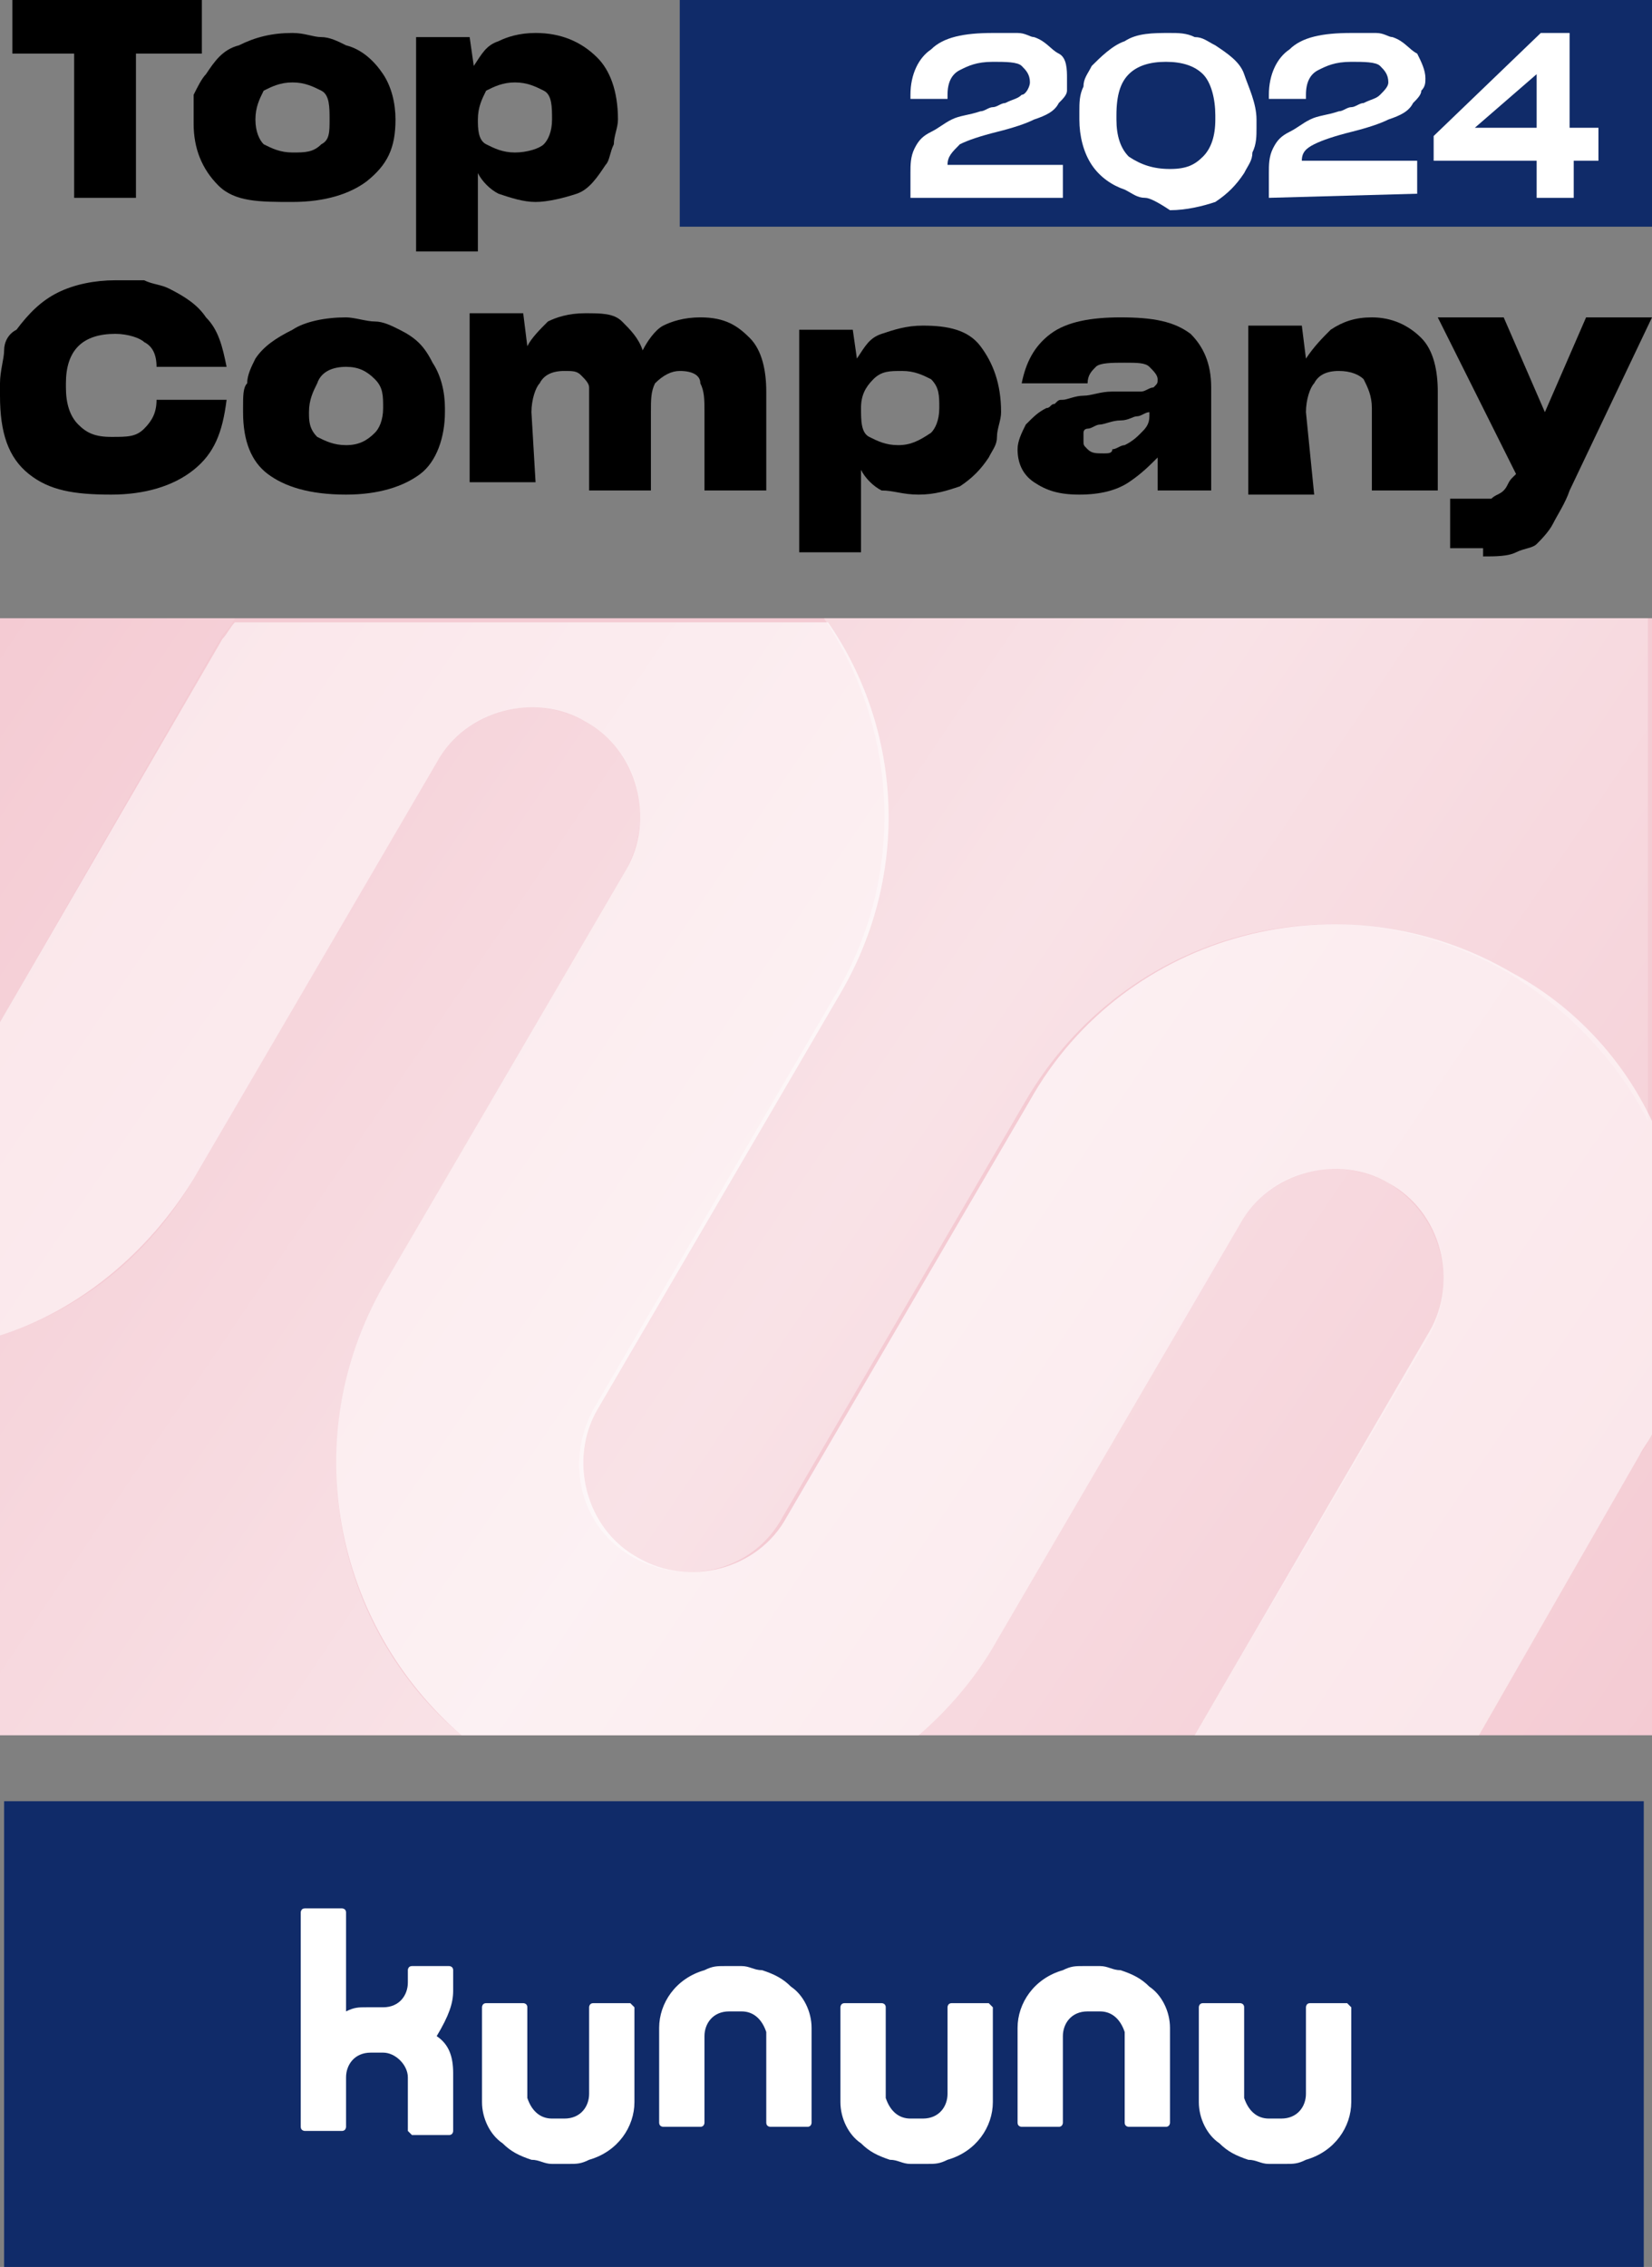 <?xml version="1.0" encoding="utf-8"?>
<!-- Generator: Adobe Illustrator 28.0.0, SVG Export Plug-In . SVG Version: 6.00 Build 0)  -->
<svg version="1.1" id="ohne_Rahmen" xmlns="http://www.w3.org/2000/svg" xmlns:xlink="http://www.w3.org/1999/xlink" x="0px"
	 y="0px" viewBox="0 0 40.1 55" style="enable-background:new 0 0 40.1 55;" xml:space="preserve">
<rect x="0" y="0" width="40.1" height="55" fill="#808080" stroke="none"/>
<style type="text/css">
	.st0{fill:#102B69;}
	.st1{fill:#FFFFFF;}
	.st2{fill:#F4CBD3;}
	.st3{fill:url(#SVGID_1_);}
	.st4{fill:url(#SVGID_00000140717901093428275580000002443525164972849312_);}
	.st5{fill:url(#SVGID_00000151532636901359963500000013218096018418475428_);}
	.st6{fill:url(#SVGID_00000161617458312416995230000005183243611051381928_);}
	.st7{fill:url(#SVGID_00000148636153440115746400000013505453661254699437_);}
	.st8{opacity:0.5;fill:#FFFFFF;enable-background:new    ;}
	.st9{fill:url(#SVGID_00000129906247937492403200000016841898404919888555_);}
</style>
<rect id="Balken_2" x="0.1" y="43.7" class="st0" width="39.8" height="11.3"/>
<g id="Logo">
	<path class="st1" d="M15.3,48.6h-0.9c-0.1,0-0.1,0.1-0.1,0.1v0.9l0,0v1.2c0,0.3-0.2,0.6-0.6,0.6h-0.3c-0.3,0-0.5-0.2-0.6-0.5v-2.2
		c0-0.1-0.1-0.1-0.1-0.1h-0.9c-0.1,0-0.1,0.1-0.1,0.1v2.3c0,0,0,0,0,0c0,0,0,0,0,0c0,0.4,0.2,0.8,0.5,1c0.2,0.2,0.4,0.3,0.7,0.4
		c0.2,0,0.3,0.1,0.5,0.1h0.4c0.2,0,0.3,0,0.5-0.1c0.7-0.2,1.1-0.8,1.1-1.4v-2.3C15.4,48.7,15.3,48.6,15.3,48.6z"/>
	<path class="st1" d="M24,48.6h-0.9c-0.1,0-0.1,0.1-0.1,0.1v0.9l0,0v1.2c0,0.3-0.2,0.6-0.6,0.6h-0.3c-0.3,0-0.5-0.2-0.6-0.5v-2.2
		c0-0.1-0.1-0.1-0.1-0.1h-0.9c-0.1,0-0.1,0.1-0.1,0.1v2.3c0,0,0,0,0,0c0,0,0,0,0,0c0,0.4,0.2,0.8,0.5,1c0.2,0.2,0.4,0.3,0.7,0.4
		c0.2,0,0.3,0.1,0.5,0.1h0.4c0.2,0,0.3,0,0.5-0.1c0.7-0.2,1.1-0.8,1.1-1.4v-2.3C24.1,48.7,24,48.6,24,48.6L24,48.6z"/>
	<path class="st1" d="M32.7,48.6h-0.9c-0.1,0-0.1,0.1-0.1,0.1v0.9l0,0v1.2c0,0.3-0.2,0.6-0.6,0.6h-0.3c-0.3,0-0.5-0.2-0.6-0.5v-2.2
		c0-0.1-0.1-0.1-0.1-0.1h-0.9c-0.1,0-0.1,0.1-0.1,0.1v2.3c0,0,0,0,0,0c0,0,0,0,0,0c0,0.4,0.2,0.8,0.5,1c0.2,0.2,0.4,0.3,0.7,0.4
		c0.2,0,0.3,0.1,0.5,0.1h0.4c0.2,0,0.3,0,0.5-0.1c0.7-0.2,1.1-0.8,1.1-1.4v-2.3C32.8,48.7,32.7,48.6,32.7,48.6L32.7,48.6z"/>
	<path class="st1" d="M19.7,49.2c0-0.4-0.2-0.8-0.5-1c-0.2-0.2-0.4-0.3-0.7-0.4c-0.2,0-0.3-0.1-0.5-0.1h-0.4c-0.2,0-0.3,0-0.5,0.1
		c-0.7,0.2-1.1,0.8-1.1,1.4v2.3c0,0.1,0.1,0.1,0.1,0.1H17c0.1,0,0.1-0.1,0.1-0.1v-0.9l0,0v-1.2c0-0.3,0.2-0.6,0.6-0.6H18
		c0.3,0,0.5,0.2,0.6,0.5v2.2c0,0.1,0.1,0.1,0.1,0.1h0.9c0.1,0,0.1-0.1,0.1-0.1L19.7,49.2C19.7,49.2,19.7,49.2,19.7,49.2
		C19.7,49.2,19.7,49.2,19.7,49.2L19.7,49.2z"/>
	<path class="st1" d="M28.4,49.2c0-0.4-0.2-0.8-0.5-1c-0.2-0.2-0.4-0.3-0.7-0.4c-0.2,0-0.3-0.1-0.5-0.1h-0.4c-0.2,0-0.3,0-0.5,0.1
		c-0.7,0.2-1.1,0.8-1.1,1.4v2.3c0,0.1,0.1,0.1,0.1,0.1h0.9c0.1,0,0.1-0.1,0.1-0.1v-0.9l0,0v-1.2c0-0.3,0.2-0.6,0.6-0.6h0.3
		c0.3,0,0.5,0.2,0.6,0.5v2.2c0,0.1,0.1,0.1,0.1,0.1h0.9c0.1,0,0.1-0.1,0.1-0.1L28.4,49.2C28.4,49.2,28.4,49.2,28.4,49.2
		C28.4,49.2,28.4,49.2,28.4,49.2L28.4,49.2z"/>
	<path class="st1" d="M11,48.3C11,48.3,11,48.2,11,48.3C11,48.2,11,48.2,11,48.3v-0.4l0,0v-0.1l0,0v0l0,0c0-0.1-0.1-0.1-0.1-0.1H10
		c-0.1,0-0.1,0.1-0.1,0.1v0.1l0,0v0.2c0,0.3-0.2,0.6-0.6,0.6H8.9c-0.2,0-0.3,0-0.5,0.1v-2.4c0-0.1-0.1-0.1-0.1-0.1H7.4
		c-0.1,0-0.1,0.1-0.1,0.1v5.2c0,0.1,0.1,0.1,0.1,0.1h0.9c0.1,0,0.1-0.1,0.1-0.1v-1.2l0,0c0-0.3,0.2-0.6,0.6-0.6h0.3
		c0.3,0,0.6,0.3,0.6,0.6v1.2c0,0,0,0,0,0.1c0,0,0.1,0.1,0.1,0.1h0.9c0.1,0,0.1-0.1,0.1-0.1v-1.4c0-0.4-0.1-0.7-0.4-0.9
		C10.9,48.9,11,48.6,11,48.3L11,48.3z"/>
</g>
<rect y="15" class="st2" width="40.1" height="27.1"/>
<g>
	
		<linearGradient id="SVGID_1_" gradientUnits="userSpaceOnUse" x1="-1.6" y1="1341.001" x2="38.493" y2="1313.938" gradientTransform="matrix(1 0 0 -1 5 1351)">
		<stop  offset="0" style="stop-color:#FFFFFF;stop-opacity:0"/>
		<stop  offset="0.51" style="stop-color:#FFFFFF;stop-opacity:0.45"/>
		<stop  offset="1" style="stop-color:#FFFFFF;stop-opacity:0"/>
	</linearGradient>
	<path class="st3" d="M20.3,24.1L20.3,24.1l-5.9,10.1c-0.7,1.3-0.3,2.9,1,3.6c1.3,0.7,2.9,0.3,3.6-1l0,0l5.9-10.1
		c2.4-4.1,7.6-5.5,11.7-3.1c1.5,0.9,2.7,2.2,3.4,3.6V15h-20C21.8,17.7,22,21.2,20.3,24.1z"/>
	
		<linearGradient id="SVGID_00000101088421632187908040000018037903166496160420_" gradientUnits="userSpaceOnUse" x1="-9.608" y1="1329.136" x2="30.485" y2="1302.073" gradientTransform="matrix(1 0 0 -1 5 1351)">
		<stop  offset="0" style="stop-color:#FFFFFF;stop-opacity:0"/>
		<stop  offset="0.51" style="stop-color:#FFFFFF;stop-opacity:0.45"/>
		<stop  offset="1" style="stop-color:#FFFFFF;stop-opacity:0"/>
	</linearGradient>
	<path style="fill:url(#SVGID_00000101088421632187908040000018037903166496160420_);" d="M9.3,31.2L9.3,31.2l5.9-10.1
		c0.7-1.3,0.3-2.9-1-3.6s-2.9-0.3-3.6,1l0,0L4.7,28.6c-1.1,1.9-2.8,3.2-4.7,3.8v9.7h11.2C8.1,39.5,7.2,34.9,9.3,31.2z"/>
	
		<linearGradient id="SVGID_00000093168508395945377170000003579310634302111874_" gradientUnits="userSpaceOnUse" x1="-6.375" y1="1333.924" x2="33.718" y2="1306.861" gradientTransform="matrix(1 0 0 -1 5 1351)">
		<stop  offset="0" style="stop-color:#FFFFFF;stop-opacity:0"/>
		<stop  offset="0.51" style="stop-color:#FFFFFF;stop-opacity:0.45"/>
		<stop  offset="1" style="stop-color:#FFFFFF;stop-opacity:0"/>
	</linearGradient>
	<path style="fill:url(#SVGID_00000093168508395945377170000003579310634302111874_);" d="M5.7,15H0v9.8l5.4-9.4
		C5.5,15.3,5.6,15.2,5.7,15z"/>
	
		<linearGradient id="SVGID_00000062901424285898062460000000011620532741241999_" gradientUnits="userSpaceOnUse" x1="-3.969" y1="1337.492" x2="36.124" y2="1310.429" gradientTransform="matrix(1 0 0 -1 5 1351)">
		<stop  offset="0" style="stop-color:#FFFFFF;stop-opacity:0"/>
		<stop  offset="0.51" style="stop-color:#FFFFFF;stop-opacity:0.45"/>
		<stop  offset="1" style="stop-color:#FFFFFF;stop-opacity:0"/>
	</linearGradient>
	<path style="fill:url(#SVGID_00000062901424285898062460000000011620532741241999_);" d="M39.8,35.3l-3.9,6.8h4.2v-7.3
		C40,35,39.9,35.2,39.8,35.3L39.8,35.3z"/>
	
		<linearGradient id="SVGID_00000109026611488996767450000016199052523880066982_" gradientUnits="userSpaceOnUse" x1="-5.681" y1="1334.955" x2="34.412" y2="1307.892" gradientTransform="matrix(1 0 0 -1 5 1351)">
		<stop  offset="0" style="stop-color:#FFFFFF;stop-opacity:0"/>
		<stop  offset="0.51" style="stop-color:#FFFFFF;stop-opacity:0.45"/>
		<stop  offset="1" style="stop-color:#FFFFFF;stop-opacity:0"/>
	</linearGradient>
	<path style="fill:url(#SVGID_00000109026611488996767450000016199052523880066982_);" d="M33.7,28.7c-1.3-0.7-2.9-0.3-3.6,1l0,0
		l-5.9,10.1c-0.5,0.9-1.2,1.7-1.9,2.3H29l5.7-9.7C35.4,31.1,35,29.5,33.7,28.7z"/>
	<path class="st8" d="M4.7,28.6l5.9-10.1l0,0c0.7-1.3,2.4-1.7,3.6-1c1.3,0.7,1.7,2.4,1,3.6L9.3,31.2l0,0c-2.1,3.7-1.2,8.2,1.9,10.9
		h11.1c0.7-0.6,1.4-1.4,1.9-2.3l5.9-10.1l0,0c0.7-1.3,2.4-1.7,3.6-1c1.3,0.7,1.7,2.4,1,3.6L29,42.1h6.9l3.9-6.8l0,0
		c0.1-0.2,0.2-0.3,0.3-0.5v-7.6c-0.7-1.5-1.9-2.8-3.4-3.6c-4.1-2.4-9.4-1-11.7,3.1l-5.9,10.1l0,0c-0.7,1.3-2.4,1.7-3.6,1
		c-1.3-0.7-1.7-2.4-1-3.6l5.9-10.1l0,0c1.7-2.9,1.5-6.4-0.3-9H5.7c-0.1,0.1-0.2,0.3-0.3,0.4L0,24.8v7.6C1.9,31.8,3.6,30.4,4.7,28.6z
		"/>
	
		<linearGradient id="SVGID_00000129175204348100564580000014944951653003465120_" gradientUnits="userSpaceOnUse" x1="-5.752" y1="1334.849" x2="34.34" y2="1307.786" gradientTransform="matrix(1 0 0 -1 5 1351)">
		<stop  offset="0" style="stop-color:#FFFFFF;stop-opacity:0"/>
		<stop  offset="0.51" style="stop-color:#FFFFFF;stop-opacity:0.45"/>
		<stop  offset="1" style="stop-color:#FFFFFF;stop-opacity:0"/>
	</linearGradient>
	<path style="fill:url(#SVGID_00000129175204348100564580000014944951653003465120_);" d="M4.7,28.6l5.9-10.1l0,0
		c0.7-1.3,2.4-1.7,3.6-1c1.3,0.7,1.7,2.4,1,3.6L9.3,31.2l0,0c-2.1,3.7-1.2,8.2,1.9,10.9h11.1c0.7-0.6,1.4-1.4,1.9-2.3l5.9-10.1l0,0
		c0.7-1.3,2.4-1.7,3.6-1c1.3,0.7,1.7,2.4,1,3.6L29,42.1h6.9l3.9-6.8l0,0c0.1-0.2,0.2-0.3,0.3-0.5v-7.6c-0.7-1.5-1.9-2.8-3.4-3.6
		c-4.1-2.4-9.4-1-11.7,3.1l-5.9,10.1l0,0c-0.7,1.3-2.4,1.7-3.6,1c-1.3-0.7-1.7-2.4-1-3.6l5.9-10.1l0,0c1.7-2.9,1.5-6.4-0.3-9H5.7
		c-0.1,0.1-0.2,0.3-0.3,0.4L0,24.8v7.6C1.9,31.8,3.6,30.4,4.7,28.6z"/>
</g>
<rect id="Balken_1" x="16.5" class="st0" width="23.6" height="5.5"/>
<g id="_2024">
	<path class="st1" d="M22.1,4.8V4.2c0-0.2,0-0.4,0.1-0.6c0.1-0.2,0.2-0.3,0.4-0.4c0.2-0.1,0.3-0.2,0.5-0.3c0.2-0.1,0.4-0.1,0.7-0.2
		c0.1,0,0.2-0.1,0.3-0.1c0.1,0,0.2-0.1,0.3-0.1c0.2-0.1,0.3-0.1,0.4-0.2C24.9,2.3,25,2.1,25,2c0-0.2-0.1-0.3-0.2-0.4
		c-0.1-0.1-0.4-0.1-0.7-0.1c-0.4,0-0.6,0.1-0.8,0.2C23.1,1.8,23,2,23,2.3v0.1h-0.9V2.3c0-0.5,0.2-0.9,0.5-1.1
		c0.3-0.3,0.8-0.4,1.5-0.4c0.2,0,0.4,0,0.6,0c0.2,0,0.3,0.1,0.4,0.1c0.3,0.1,0.4,0.3,0.6,0.4s0.2,0.4,0.2,0.6c0,0.1,0,0.2,0,0.3
		c0,0.1-0.1,0.2-0.2,0.3c-0.1,0.2-0.3,0.3-0.6,0.4c-0.2,0.1-0.5,0.2-0.9,0.3c-0.4,0.1-0.7,0.2-0.9,0.3C23.1,3.7,23,3.8,23,4h2.8v0.8
		L22.1,4.8L22.1,4.8z"/>
	<path class="st1" d="M27.8,4.8c-0.2,0-0.3-0.1-0.5-0.2C27,4.5,26.7,4.3,26.5,4c-0.2-0.3-0.3-0.7-0.3-1.1V2.7c0-0.2,0-0.4,0.1-0.6
		c0-0.2,0.1-0.3,0.2-0.5C26.7,1.4,27,1.1,27.3,1c0.3-0.2,0.7-0.2,1.1-0.2c0.2,0,0.4,0,0.6,0.1c0.2,0,0.3,0.1,0.5,0.2
		c0.3,0.2,0.6,0.4,0.7,0.7s0.3,0.7,0.3,1.1v0.2c0,0.2,0,0.4-0.1,0.6c0,0.2-0.1,0.3-0.2,0.5c-0.2,0.3-0.4,0.5-0.7,0.7
		c-0.3,0.1-0.7,0.2-1.1,0.2C28.1,4.9,27.9,4.8,27.8,4.8L27.8,4.8z M29.2,3.8c0.2-0.2,0.3-0.5,0.3-0.9V2.8c0-0.4-0.1-0.8-0.3-1
		s-0.5-0.3-0.9-0.3s-0.7,0.1-0.9,0.3s-0.3,0.5-0.3,1v0.1c0,0.4,0.1,0.7,0.3,0.9C27.7,4,28,4.1,28.4,4.1S29,4,29.2,3.8L29.2,3.8z"/>
	<path class="st1" d="M30.8,4.8V4.2c0-0.2,0-0.4,0.1-0.6c0.1-0.2,0.2-0.3,0.4-0.4c0.2-0.1,0.3-0.2,0.5-0.3c0.2-0.1,0.4-0.1,0.7-0.2
		c0.1,0,0.2-0.1,0.3-0.1c0.1,0,0.2-0.1,0.3-0.1c0.2-0.1,0.3-0.1,0.4-0.2s0.2-0.2,0.2-0.3c0-0.2-0.1-0.3-0.2-0.4
		c-0.1-0.1-0.4-0.1-0.7-0.1c-0.4,0-0.6,0.1-0.8,0.2c-0.2,0.1-0.3,0.3-0.3,0.6v0.1h-0.9V2.3c0-0.5,0.2-0.9,0.5-1.1
		c0.3-0.3,0.8-0.4,1.5-0.4c0.2,0,0.4,0,0.6,0c0.2,0,0.3,0.1,0.4,0.1c0.3,0.1,0.4,0.3,0.6,0.4c0.1,0.2,0.2,0.4,0.2,0.6
		c0,0.1,0,0.2-0.1,0.3c0,0.1-0.1,0.2-0.2,0.3c-0.1,0.2-0.3,0.3-0.6,0.4c-0.2,0.1-0.5,0.2-0.9,0.3c-0.4,0.1-0.7,0.2-0.9,0.3
		c-0.2,0.1-0.3,0.2-0.3,0.4h2.8v0.8L30.8,4.8L30.8,4.8z"/>
	<path class="st1" d="M38.9,3.9h-0.7v0.9h-0.9V3.9h-2.5V3.3l2.6-2.5h0.7v2.3h0.7V3.9L38.9,3.9z M37.3,3.2V1.8l-1.5,1.3H37.3z"/>
</g>
<g id="Top_Company">
	<path d="M4.9,1.3V0H0.3v1.3h1.5v3.5h1.5V1.3C3.3,1.3,4.9,1.3,4.9,1.3z"/>
	<path d="M7.1,4.9c0.8,0,1.4-0.2,1.8-0.5C9.4,4,9.6,3.6,9.6,2.9V2.9c0-0.4-0.1-0.8-0.3-1.1C9.1,1.5,8.8,1.2,8.4,1.1
		C8.2,1,8,0.9,7.8,0.9c-0.2,0-0.4-0.1-0.7-0.1c-0.5,0-0.9,0.1-1.3,0.3C5.4,1.2,5.2,1.5,5,1.8C4.9,1.9,4.8,2.1,4.7,2.3
		C4.7,2.5,4.7,2.7,4.7,2.9v0.1c0,0.6,0.2,1.1,0.6,1.5S6.3,4.9,7.1,4.9L7.1,4.9z M7.1,3.7c-0.3,0-0.5-0.1-0.7-0.2
		C6.3,3.4,6.2,3.2,6.2,2.9v0c0-0.3,0.1-0.5,0.2-0.7C6.6,2.1,6.8,2,7.1,2s0.5,0.1,0.7,0.2C8,2.3,8,2.6,8,2.9v0C8,3.2,8,3.4,7.8,3.5
		C7.6,3.7,7.4,3.7,7.1,3.7L7.1,3.7z"/>
	<path d="M12.5,3.7c-0.3,0-0.5-0.1-0.7-0.2c-0.2-0.1-0.2-0.4-0.2-0.6v0c0-0.3,0.1-0.5,0.2-0.7C12,2.1,12.2,2,12.5,2
		c0.3,0,0.5,0.1,0.7,0.2c0.2,0.1,0.2,0.4,0.2,0.7v0c0,0.3-0.1,0.5-0.2,0.6S12.8,3.7,12.5,3.7L12.5,3.7z M13,4.9c0.3,0,0.7-0.1,1-0.2
		c0.3-0.1,0.5-0.4,0.7-0.7c0.1-0.1,0.1-0.3,0.2-0.5c0-0.2,0.1-0.4,0.1-0.6v0c0-0.7-0.2-1.2-0.5-1.5C14.1,1,13.6,0.8,13,0.8
		c-0.4,0-0.7,0.1-0.9,0.2c-0.3,0.1-0.4,0.3-0.6,0.6l-0.1-0.7h-1.3v5.2h1.5V4.2c0.1,0.2,0.3,0.4,0.5,0.5C12.4,4.8,12.7,4.9,13,4.9
		L13,4.9z"/>
	<path d="M2.7,12c0.8,0,1.5-0.2,2-0.6c0.5-0.4,0.7-0.9,0.8-1.7v0H3.8v0c0,0.3-0.1,0.5-0.3,0.7c-0.2,0.2-0.4,0.2-0.8,0.2
		c-0.4,0-0.6-0.1-0.8-0.3c-0.2-0.2-0.3-0.5-0.3-0.9V9.3c0-0.4,0.1-0.7,0.3-0.9s0.5-0.3,0.9-0.3c0.3,0,0.6,0.1,0.7,0.2
		c0.2,0.1,0.3,0.3,0.3,0.6v0h1.7V8.9C5.4,8.4,5.3,8,5,7.7C4.8,7.4,4.5,7.2,4.1,7C3.9,6.9,3.7,6.9,3.5,6.8C3.2,6.8,3,6.8,2.8,6.8
		c-0.5,0-1,0.1-1.4,0.3c-0.4,0.2-0.7,0.5-1,0.9C0.2,8.1,0.1,8.3,0.1,8.5S0,9,0,9.3v0.3c0,0.9,0.2,1.5,0.7,1.9S1.8,12,2.7,12L2.7,12z
		"/>
	<path d="M8.4,12c0.8,0,1.4-0.2,1.8-0.5s0.6-0.9,0.6-1.5V9.9c0-0.4-0.1-0.8-0.3-1.1C10.3,8.4,10.1,8.2,9.7,8
		C9.5,7.9,9.3,7.8,9.1,7.8c-0.2,0-0.5-0.1-0.7-0.1C7.9,7.7,7.4,7.8,7.1,8C6.7,8.2,6.4,8.4,6.2,8.7C6.1,8.9,6,9.1,6,9.3
		C5.9,9.4,5.9,9.6,5.9,9.9v0.1c0,0.7,0.2,1.2,0.6,1.5C6.9,11.8,7.5,12,8.4,12L8.4,12z M8.4,10.8c-0.3,0-0.5-0.1-0.7-0.2
		c-0.2-0.2-0.2-0.4-0.2-0.6v0c0-0.3,0.1-0.5,0.2-0.7C7.8,9,8.1,8.9,8.4,8.9S8.9,9,9.1,9.2c0.2,0.2,0.2,0.4,0.2,0.7v0
		c0,0.3-0.1,0.5-0.2,0.6C8.9,10.7,8.7,10.8,8.4,10.8L8.4,10.8z"/>
	<path d="M12.9,10c0-0.3,0.1-0.6,0.2-0.7C13.2,9.1,13.4,9,13.7,9c0.2,0,0.3,0,0.4,0.1c0.1,0.1,0.2,0.2,0.2,0.3c0,0.1,0,0.1,0,0.2
		c0,0.1,0,0.2,0,0.3v2h1.5V10c0-0.3,0-0.5,0.1-0.7C16.1,9.1,16.3,9,16.5,9c0.3,0,0.5,0.1,0.5,0.3c0.1,0.2,0.1,0.4,0.1,0.7v1.9h1.5
		V9.5c0-0.5-0.1-1-0.4-1.3c-0.3-0.3-0.6-0.5-1.2-0.5c-0.4,0-0.7,0.1-0.9,0.2s-0.4,0.4-0.5,0.6c-0.1-0.3-0.3-0.5-0.5-0.7
		c-0.2-0.2-0.5-0.2-0.9-0.2c-0.4,0-0.7,0.1-0.9,0.2c-0.2,0.2-0.4,0.4-0.5,0.6l-0.1-0.8h-1.3v4.1H13L12.9,10L12.9,10z"/>
	<path d="M21.8,10.8c-0.3,0-0.5-0.1-0.7-0.2s-0.2-0.4-0.2-0.7v0c0-0.3,0.1-0.5,0.3-0.7c0.2-0.2,0.4-0.2,0.7-0.2
		c0.3,0,0.5,0.1,0.7,0.2c0.2,0.2,0.2,0.4,0.2,0.7v0c0,0.3-0.1,0.5-0.2,0.6C22.3,10.7,22.1,10.8,21.8,10.8L21.8,10.8z M22.3,12
		c0.4,0,0.7-0.1,1-0.2c0.3-0.2,0.5-0.4,0.7-0.7c0.1-0.2,0.2-0.3,0.2-0.5c0-0.2,0.1-0.4,0.1-0.6v0c0-0.7-0.2-1.2-0.5-1.6
		c-0.3-0.4-0.8-0.5-1.4-0.5c-0.4,0-0.7,0.1-1,0.2c-0.3,0.1-0.4,0.3-0.6,0.6l-0.1-0.7h-1.3v5.4h1.5v-2c0.1,0.2,0.3,0.4,0.5,0.5
		C21.7,11.9,21.9,12,22.3,12L22.3,12z"/>
	<path d="M26.8,11c-0.2,0-0.3,0-0.4-0.1c-0.1-0.1-0.1-0.1-0.1-0.2c0-0.1,0-0.1,0-0.2c0-0.1,0.1-0.1,0.1-0.1c0.1,0,0.2-0.1,0.3-0.1
		c0.1,0,0.3-0.1,0.5-0.1c0.2,0,0.3-0.1,0.4-0.1c0.1,0,0.2-0.1,0.3-0.1v0.1c0,0.2-0.1,0.3-0.2,0.4c-0.1,0.1-0.2,0.2-0.4,0.3
		c-0.1,0-0.2,0.1-0.3,0.1C27,11,26.9,11,26.8,11L26.8,11z M28.1,11.9h1.3V9.4c0-0.6-0.2-1-0.5-1.3c-0.4-0.3-0.9-0.4-1.7-0.4
		c-0.7,0-1.3,0.1-1.7,0.4c-0.4,0.3-0.6,0.7-0.7,1.2h1.6c0-0.2,0.1-0.3,0.2-0.4c0.1-0.1,0.4-0.1,0.7-0.1c0.3,0,0.5,0,0.6,0.1
		s0.2,0.2,0.2,0.3c0,0.1,0,0.1-0.1,0.2c-0.1,0-0.2,0.1-0.3,0.1c-0.1,0-0.2,0-0.3,0c-0.1,0-0.2,0-0.4,0c-0.3,0-0.5,0.1-0.7,0.1
		c-0.2,0-0.4,0.1-0.5,0.1c-0.1,0-0.1,0-0.2,0.1c-0.1,0-0.1,0.1-0.2,0.1c-0.2,0.1-0.3,0.2-0.5,0.4c-0.1,0.2-0.2,0.4-0.2,0.6v0
		c0,0.3,0.1,0.6,0.4,0.8c0.3,0.2,0.6,0.3,1.1,0.3c0.5,0,0.9-0.1,1.2-0.3c0.3-0.2,0.5-0.4,0.7-0.6L28.1,11.9L28.1,11.9z"/>
	<path d="M31.7,10c0-0.3,0.1-0.6,0.2-0.7C32,9.1,32.2,9,32.5,9s0.5,0.1,0.6,0.2c0.1,0.2,0.2,0.4,0.2,0.7v2h1.6V9.5
		c0-0.5-0.1-1-0.4-1.3c-0.3-0.3-0.7-0.5-1.2-0.5c-0.4,0-0.7,0.1-1,0.3c-0.2,0.2-0.4,0.4-0.6,0.7l-0.1-0.8h-1.3v4.1h1.6L31.7,10
		L31.7,10z"/>
	<path d="M36,13.5c0.3,0,0.6,0,0.8-0.1s0.4-0.1,0.5-0.2c0.1-0.1,0.3-0.3,0.4-0.5c0.1-0.2,0.3-0.5,0.4-0.8l2-4.2h-1.6l-1,2.3l0,0.1
		l0-0.1l-1-2.3h-1.6l1.9,3.8l-0.1,0.1c-0.1,0.1-0.1,0.2-0.2,0.3c-0.1,0.1-0.2,0.1-0.3,0.2c-0.1,0-0.1,0-0.2,0c-0.1,0-0.1,0-0.2,0
		h-0.6v1.2H36L36,13.5z"/>
</g>
</svg>
